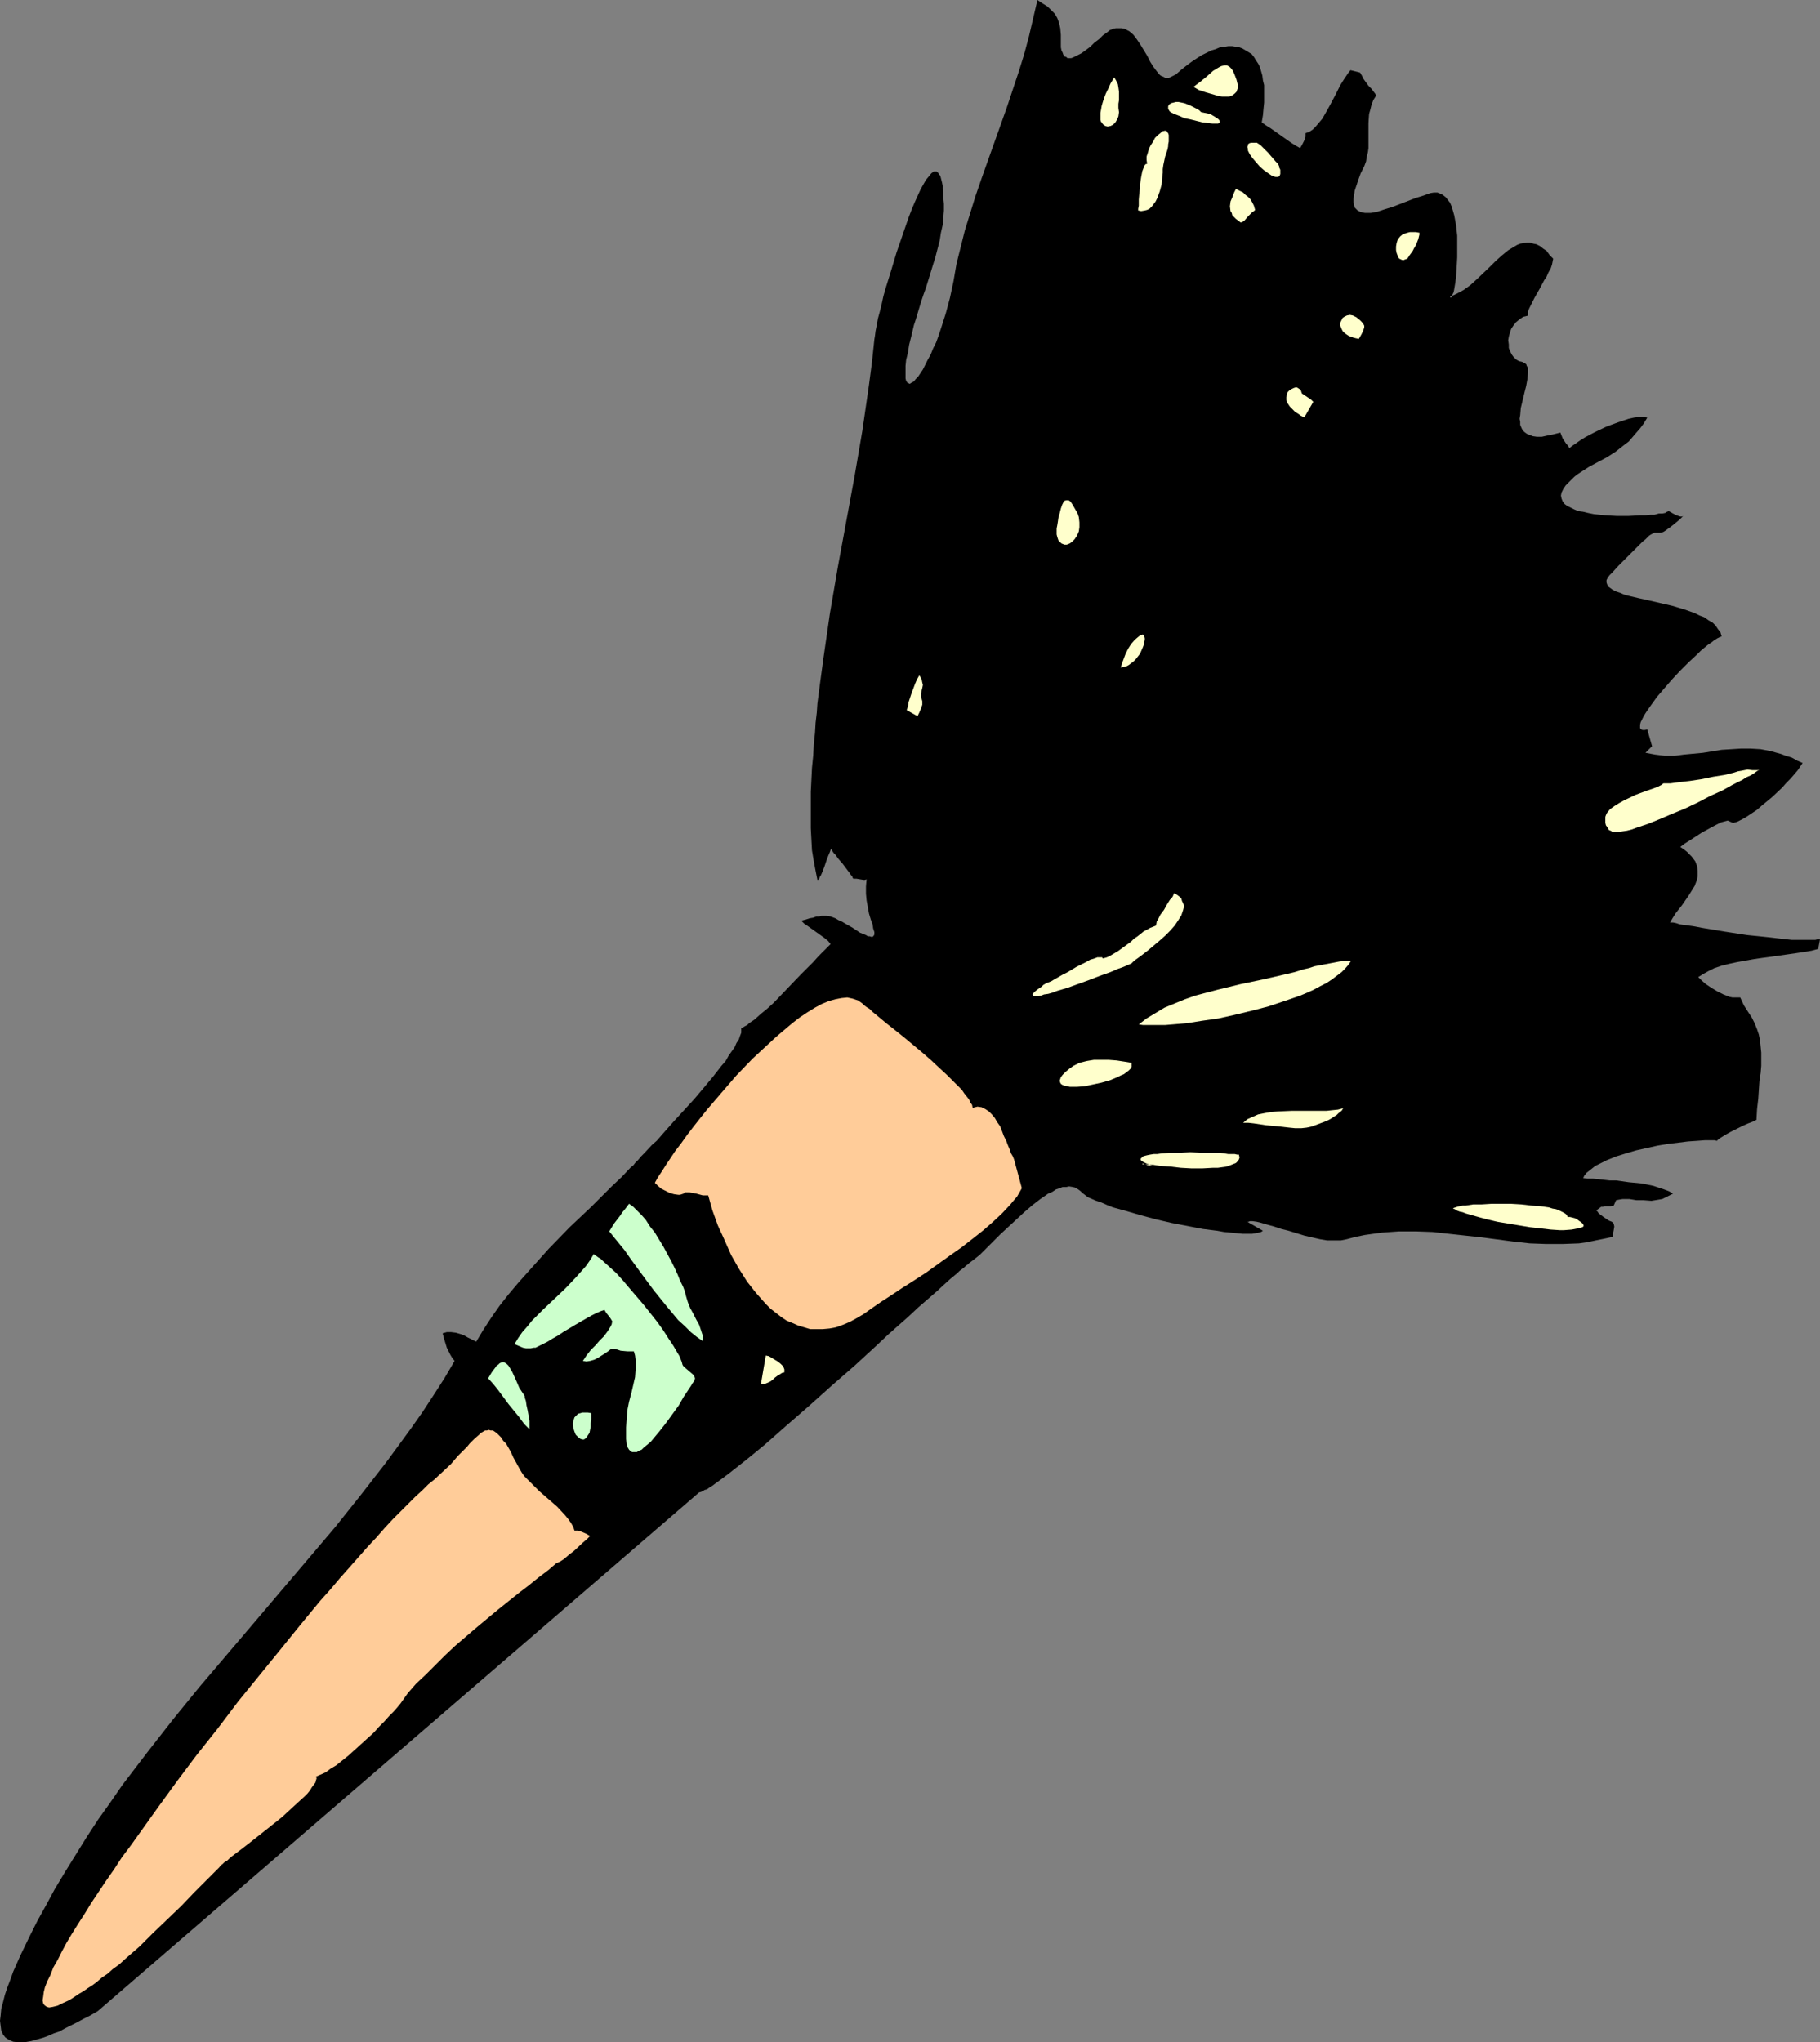 <?xml version="1.0" encoding="UTF-8" standalone="no"?>
<svg
   version="1.0"
   width="129.766mm"
   height="145.567mm"
   id="svg27"
   sodipodi:docname="Powder Brush 2.wmf"
   xmlns:inkscape="http://www.inkscape.org/namespaces/inkscape"
   xmlns:sodipodi="http://sodipodi.sourceforge.net/DTD/sodipodi-0.dtd"
   xmlns="http://www.w3.org/2000/svg"
   xmlns:svg="http://www.w3.org/2000/svg">
  <rect width="100%" height="100%" fill="#808080" stroke="none"/>
  <sodipodi:namedview
     id="namedview27"
     pagecolor="#ffffff"
     bordercolor="#000000"
     borderopacity="0.25"
     inkscape:showpageshadow="2"
     inkscape:pageopacity="0.0"
     inkscape:pagecheckerboard="0"
     inkscape:deskcolor="#d1d1d1"
     inkscape:document-units="mm" />
  <defs
     id="defs1">
    <pattern
       id="WMFhbasepattern"
       patternUnits="userSpaceOnUse"
       width="6"
       height="6"
       x="0"
       y="0" />
  </defs>
  <path
     style="fill:#000000;fill-opacity:1;fill-rule:evenodd;stroke:none"
     d="m 469.932,270.806 -0.97,-2.101 h -0.646 -0.646 -0.808 l -0.808,-0.162 -1.616,-0.646 -1.616,-0.808 -1.616,-0.969 -1.454,-0.969 -1.131,-0.969 -0.485,-0.485 -0.485,-0.485 1.293,-0.808 1.454,-0.808 1.616,-0.808 1.939,-0.646 1.939,-0.485 2.262,-0.485 4.525,-0.808 2.262,-0.323 2.424,-0.323 4.525,-0.646 2.262,-0.323 2.101,-0.323 1.939,-0.323 1.778,-0.485 0.485,-2.585 h -0.646 l -0.646,0.162 h -0.97 -3.07 -2.262 l -2.909,-0.323 -2.747,-0.323 -3.07,-0.323 -3.232,-0.323 -6.302,-0.969 -2.909,-0.485 -2.909,-0.485 -2.586,-0.485 -2.424,-0.323 -1.131,-0.162 -0.97,-0.323 -0.808,-0.162 h -0.808 l 0.646,-1.131 0.808,-1.293 1.778,-2.262 1.778,-2.585 0.808,-1.293 0.808,-1.293 0.485,-1.293 0.323,-1.293 v -1.454 l -0.162,-1.293 -0.485,-1.293 -0.485,-0.646 -0.485,-0.646 -0.646,-0.646 -0.646,-0.646 -0.808,-0.646 -0.97,-0.646 1.293,-0.969 1.293,-0.808 3.232,-2.101 1.778,-0.969 1.778,-0.969 1.616,-0.808 1.778,-0.485 1.454,0.646 1.131,-0.323 1.293,-0.646 1.131,-0.646 1.454,-0.969 1.454,-0.969 1.293,-1.131 2.747,-2.262 2.747,-2.585 1.131,-1.293 1.131,-1.131 0.97,-1.131 0.97,-1.131 0.646,-0.969 0.646,-0.969 -1.454,-0.646 -1.454,-0.808 -1.616,-0.485 -1.293,-0.485 -2.909,-0.808 -2.586,-0.485 -2.747,-0.162 h -2.586 l -2.586,0.162 -2.586,0.162 -5.01,0.808 -5.171,0.485 -2.424,0.323 h -2.747 l -2.586,-0.323 -2.586,-0.485 1.778,-1.777 -1.293,-4.524 -0.646,0.162 h -0.646 l -0.323,-0.162 -0.323,-0.323 v -0.485 -0.485 l 0.162,-0.646 0.323,-0.646 0.485,-0.969 0.485,-0.808 0.646,-0.969 0.808,-1.131 1.616,-2.262 1.939,-2.262 2.101,-2.424 2.262,-2.424 2.262,-2.262 2.101,-1.939 1.131,-1.131 0.97,-0.808 0.97,-0.808 0.97,-0.646 0.808,-0.646 0.808,-0.485 0.646,-0.323 0.485,-0.162 -0.323,-1.131 -0.646,-0.808 -0.646,-0.969 -0.808,-0.808 -1.131,-0.646 -1.131,-0.808 -1.293,-0.485 -1.293,-0.646 -2.747,-0.969 -3.232,-0.969 -6.302,-1.454 -2.909,-0.646 -2.747,-0.646 -1.131,-0.323 -1.131,-0.485 -0.97,-0.323 -0.97,-0.485 -0.646,-0.485 -0.485,-0.323 -0.323,-0.646 -0.162,-0.485 v -0.646 l 0.323,-0.646 0.485,-0.646 0.808,-0.808 1.616,-1.777 1.454,-1.454 1.293,-1.293 1.131,-1.131 0.97,-0.969 0.97,-0.969 0.646,-0.646 0.808,-0.646 0.485,-0.485 0.485,-0.485 0.485,-0.323 0.323,-0.162 0.646,-0.323 h 0.485 0.323 0.323 0.485 l 0.646,-0.162 0.323,-0.162 0.485,-0.323 0.646,-0.485 0.485,-0.323 0.808,-0.646 0.808,-0.646 0.97,-0.808 0.97,-0.969 -0.323,0.162 h -0.485 l -0.97,-0.323 -0.97,-0.485 -1.131,-0.646 -0.485,0.162 -0.485,0.323 -0.808,0.162 h -0.97 l -1.131,0.323 h -1.131 l -1.293,0.162 h -1.454 l -3.07,0.162 h -3.232 l -3.07,-0.162 -3.07,-0.323 -1.616,-0.323 -1.293,-0.323 -1.293,-0.162 -1.131,-0.485 -0.97,-0.485 -0.97,-0.485 -0.646,-0.485 -0.485,-0.646 -0.323,-0.808 -0.162,-0.808 0.162,-0.808 0.485,-0.969 0.646,-0.969 0.97,-0.969 1.293,-1.293 0.808,-0.646 0.97,-0.646 2.262,-1.454 4.848,-2.585 2.262,-1.454 2.262,-1.777 1.293,-0.969 0.97,-1.131 0.97,-1.131 1.131,-1.293 0.97,-1.293 0.97,-1.616 -1.131,-0.162 h -1.131 l -1.293,0.162 -1.454,0.323 -1.454,0.485 -1.454,0.485 -3.07,1.131 -3.07,1.454 -2.747,1.454 -1.293,0.808 -1.131,0.808 -0.97,0.646 -0.808,0.646 -0.162,-0.323 -0.323,-0.485 -0.323,-0.323 -0.323,-0.485 -0.646,-0.969 -0.323,-0.808 -0.323,-0.808 -1.939,0.485 -1.616,0.323 -1.454,0.323 h -1.293 l -1.131,-0.162 -0.808,-0.323 -0.808,-0.323 -0.646,-0.485 -0.485,-0.485 -0.323,-0.646 -0.323,-0.808 v -0.808 l -0.162,-0.808 0.162,-0.969 0.162,-1.939 0.97,-4.039 0.485,-1.939 0.323,-1.777 0.162,-1.777 v -0.646 -0.646 l -0.323,-0.485 -0.162,-0.485 -0.485,-0.323 -0.646,-0.323 -0.808,-0.162 -0.808,-0.485 -0.646,-0.646 -0.485,-0.646 -0.485,-0.969 -0.323,-0.808 v -0.969 l -0.162,-1.131 0.162,-0.969 0.323,-1.131 0.323,-0.969 0.646,-0.969 0.646,-0.808 0.97,-0.808 0.97,-0.646 1.293,-0.323 v -0.485 -0.646 l 0.323,-0.808 0.485,-0.969 0.485,-0.969 0.485,-0.969 1.293,-2.262 1.293,-2.424 0.646,-0.969 0.485,-1.131 0.646,-1.131 0.323,-0.969 0.162,-0.808 0.162,-0.808 -0.97,-0.969 -0.808,-1.131 -0.97,-0.646 -0.808,-0.646 -0.97,-0.485 -0.808,-0.162 -0.97,-0.323 h -0.808 l -0.808,0.162 -0.97,0.162 -0.808,0.323 -0.808,0.485 -1.616,0.969 -1.778,1.454 -1.616,1.454 -1.616,1.616 -3.394,3.232 -1.778,1.616 -1.778,1.293 -1.778,0.969 -0.97,0.485 -0.97,0.323 0.162,0.323 v 0 l 0.323,-0.162 0.162,-0.162 v -0.485 l 0.323,-0.646 0.162,-0.808 0.162,-0.969 0.162,-0.969 0.162,-1.293 0.162,-2.424 0.162,-2.908 V 66.409 63.5 l -0.323,-2.908 -0.485,-2.585 -0.323,-1.131 -0.323,-1.131 -0.485,-1.131 -0.646,-0.808 -0.485,-0.646 -0.808,-0.646 -0.646,-0.323 -0.808,-0.323 h -0.97 l -0.97,0.162 -1.778,0.646 -2.101,0.646 -4.202,1.616 -2.101,0.808 -2.101,0.646 -1.939,0.646 -1.778,0.323 h -0.808 -0.808 l -0.808,-0.162 -0.485,-0.162 -0.646,-0.323 -0.323,-0.323 -0.485,-0.485 -0.162,-0.646 -0.162,-0.808 v -0.808 l 0.162,-1.131 0.162,-1.131 0.485,-1.454 0.485,-1.454 0.646,-1.777 0.97,-1.939 0.485,-1.293 0.162,-1.131 0.323,-1.293 0.162,-1.131 v -2.262 -2.262 -2.262 l 0.162,-2.424 0.323,-1.131 0.323,-1.293 0.485,-1.293 0.808,-1.293 -0.323,-0.485 -0.485,-0.646 -0.485,-0.646 -0.808,-0.808 -1.293,-1.777 -0.485,-0.969 -0.485,-0.808 -2.586,-0.646 -0.646,0.808 -0.646,0.969 -0.646,0.969 -0.808,1.293 -1.293,2.585 -1.454,2.747 -1.454,2.585 -0.646,1.131 -0.97,1.131 -0.808,0.969 -0.808,0.808 -0.97,0.646 -0.97,0.323 v 0.485 0.485 l -0.323,0.969 -0.485,0.969 -0.646,1.131 -1.131,-0.646 -1.293,-0.808 -2.747,-1.939 -2.747,-1.939 -1.293,-0.808 -1.131,-0.808 0.323,-1.939 0.162,-1.777 0.162,-1.616 V 26.014 24.398 22.944 l -0.323,-1.293 -0.162,-1.293 -0.323,-1.131 -0.323,-1.131 -0.485,-0.969 -0.646,-0.969 -0.485,-0.808 -0.646,-0.808 -0.808,-0.485 -0.808,-0.485 -0.808,-0.485 -0.808,-0.323 -0.97,-0.162 -0.97,-0.162 h -1.131 l -0.97,0.162 -1.293,0.162 -1.131,0.485 -1.131,0.323 -1.293,0.646 -1.293,0.646 -1.293,0.808 -1.454,0.969 -1.293,0.969 -1.454,1.131 -1.454,1.293 -0.646,0.323 -0.646,0.323 -0.646,0.323 h -0.485 -0.485 l -0.485,-0.323 -0.485,-0.162 -0.485,-0.323 -0.808,-0.969 -0.97,-1.293 -0.808,-1.293 -0.808,-1.616 -1.778,-2.908 -0.97,-1.454 -0.97,-1.293 -1.131,-0.969 -0.646,-0.323 -0.646,-0.323 -0.808,-0.162 h -0.646 -0.808 l -0.808,0.162 -0.323,0.162 -0.485,0.162 -0.808,0.646 -1.131,0.808 -0.97,0.969 -0.646,0.485 -0.646,0.485 -1.131,1.131 -1.293,0.969 -1.131,0.808 -1.293,0.646 -0.97,0.485 -0.485,0.162 h -0.485 -0.485 l -0.323,-0.323 -0.485,-0.162 -0.323,-0.485 -0.162,-0.485 -0.323,-0.646 -0.162,-0.808 V 11.795 9.372 l -0.162,-1.777 -0.323,-1.454 -0.485,-1.293 -0.646,-1.131 -0.97,-0.969 -0.97,-0.969 -1.293,-0.808 L 279.568,0 l -1.131,4.847 -1.131,4.847 -1.293,4.847 -1.454,4.686 -3.232,9.695 -3.394,9.533 -3.394,9.533 -1.616,4.686 -1.454,4.686 -1.454,4.686 -1.131,4.524 -1.131,4.524 -0.808,4.686 -0.97,4.524 -1.131,4.201 -1.293,4.039 -0.646,1.939 -0.646,1.777 -0.808,1.616 -0.646,1.616 -0.808,1.454 -0.646,1.293 -0.646,1.293 -0.646,0.969 -0.646,0.969 -0.646,0.646 -0.485,0.646 -0.646,0.323 -0.485,0.323 -0.323,-0.162 -0.323,-0.162 -0.323,-0.485 -0.162,-0.646 v -0.808 -1.131 -1.454 l 0.162,-1.616 0.485,-1.939 0.323,-2.101 0.646,-2.585 0.646,-2.747 0.485,-1.454 0.485,-1.616 0.485,-1.616 0.485,-1.616 0.646,-1.939 0.646,-1.777 1.293,-4.201 1.293,-4.201 1.131,-4.363 0.323,-2.101 0.485,-2.101 0.162,-1.939 0.162,-1.939 v -1.777 l -0.162,-1.616 v -1.131 l -0.162,-1.131 v -0.969 l -0.162,-0.808 -0.162,-0.646 -0.162,-0.646 -0.162,-0.646 -0.323,-0.323 -0.162,-0.323 -0.323,-0.323 -0.162,-0.162 h -0.323 -0.485 l -0.646,0.485 -0.646,0.808 -0.808,0.969 -0.646,1.131 -0.808,1.454 -0.808,1.777 -0.808,1.777 -0.808,1.939 -0.808,2.101 -1.616,4.686 -1.616,4.686 -1.454,4.847 -1.454,4.686 -0.646,2.262 -0.485,2.262 -0.485,1.939 -0.485,1.777 -0.323,1.777 -0.323,1.616 -0.162,1.293 -0.162,0.969 -0.646,6.14 -0.808,6.14 -1.778,12.28 -2.101,12.28 -4.525,24.56 -2.101,12.28 -1.778,12.28 -0.808,5.978 -0.808,6.14 -0.162,2.424 -0.323,2.747 -0.162,2.747 -0.323,3.07 -0.162,3.07 -0.323,3.232 -0.323,6.463 v 6.625 3.232 l 0.162,3.07 0.162,2.908 0.485,2.908 0.485,2.585 0.485,2.424 h 0.162 l 0.323,-0.323 0.162,-0.485 0.323,-0.485 0.485,-1.131 0.485,-1.293 0.485,-1.454 0.485,-1.293 0.485,-1.131 0.162,-0.485 0.162,-0.323 0.162,0.323 0.162,0.323 0.323,0.485 0.485,0.485 0.808,1.131 1.131,1.293 0.97,1.293 0.97,1.293 0.323,0.485 0.323,0.323 0.162,0.485 0.162,0.162 h 0.485 0.323 l 0.97,0.162 0.97,0.162 h 0.323 l 0.485,-0.162 -0.162,1.939 v 1.939 l 0.162,1.777 0.323,1.777 0.323,1.777 0.485,1.616 0.485,1.293 0.162,1.131 0.323,0.969 v 0.646 l -0.162,0.323 -0.162,0.162 -0.162,0.162 h -0.323 l -0.485,-0.162 h -0.485 l -0.485,-0.323 -0.808,-0.323 -0.808,-0.323 -0.97,-0.646 -0.97,-0.646 -1.131,-0.646 -1.131,-0.646 -0.808,-0.485 -0.808,-0.323 -0.808,-0.485 -1.293,-0.485 -1.131,-0.162 h -1.293 l -0.646,0.162 h -0.808 l -0.808,0.323 -0.97,0.162 -0.97,0.323 -1.293,0.323 0.808,0.808 0.97,0.646 2.262,1.616 2.262,1.616 0.97,0.808 0.646,0.808 -0.323,0.323 -0.485,0.485 -1.131,1.131 -1.293,1.293 -1.454,1.616 -1.616,1.616 -1.778,1.777 -3.717,3.878 -3.555,3.716 -1.778,1.616 -1.778,1.454 -1.616,1.454 -1.454,0.969 -0.485,0.485 -0.646,0.323 -0.485,0.323 -0.485,0.162 v 0.646 0.646 l -0.323,0.808 -0.323,0.969 -0.646,0.969 -0.485,1.131 -0.808,1.131 -0.808,1.131 -0.808,1.454 -1.131,1.293 -2.262,2.908 -2.424,2.908 -2.586,3.07 -5.333,5.817 -2.586,2.908 -2.262,2.585 -1.293,1.131 -2.101,2.262 -0.808,0.808 -0.808,0.969 -0.808,0.808 -0.485,0.646 -0.646,0.485 -2.424,2.585 -2.747,2.585 -5.494,5.494 -5.818,5.494 -5.656,5.817 -5.494,6.14 -2.747,3.07 -2.586,3.07 -2.424,3.07 -2.262,3.232 -2.101,3.232 -1.939,3.232 -2.262,-1.131 -1.131,-0.646 -0.97,-0.323 -1.131,-0.323 -1.293,-0.162 h -1.131 l -1.131,0.323 0.485,1.777 0.646,2.101 0.97,1.939 0.485,0.808 0.646,0.808 -2.747,4.686 -2.909,4.524 -3.07,4.686 -3.07,4.363 -6.626,9.048 -6.787,8.725 -6.949,8.725 -7.272,8.564 -14.544,17.127 -14.706,17.289 -7.11,8.725 -6.949,8.887 -6.787,8.887 -3.232,4.686 -3.232,4.524 -3.07,4.686 -2.909,4.686 -2.909,4.686 -2.909,4.847 -2.262,4.201 -2.424,4.363 -2.262,4.524 -2.262,4.686 -1.939,4.363 -0.808,2.262 -0.808,2.101 -0.646,1.939 -0.485,1.939 -0.485,1.777 -0.162,1.777 L 0,544.358 l 0.162,1.293 0.162,1.293 0.485,1.131 0.646,0.808 0.97,0.646 1.131,0.485 1.293,0.162 h 0.808 0.97 l 0.808,-0.162 0.97,-0.162 1.131,-0.323 1.131,-0.323 1.131,-0.323 1.293,-0.485 1.454,-0.646 1.454,-0.485 1.454,-0.808 1.616,-0.808 1.616,-0.808 1.778,-0.969 1.939,-0.969 1.939,-1.131 162.085,-139.765 h 0.162 l 0.485,-0.162 0.323,-0.162 0.485,-0.323 0.646,-0.162 0.646,-0.485 0.808,-0.485 0.646,-0.485 1.778,-1.293 1.939,-1.454 2.262,-1.777 2.262,-1.777 2.586,-2.101 2.747,-2.262 2.747,-2.424 2.747,-2.424 6.141,-5.332 6.141,-5.494 6.302,-5.494 5.979,-5.494 2.909,-2.747 2.909,-2.585 2.747,-2.424 2.586,-2.424 2.424,-2.101 2.424,-2.101 2.101,-1.939 1.778,-1.616 1.778,-1.454 0.646,-0.646 0.646,-0.485 0.646,-0.485 0.485,-0.485 0.485,-0.323 0.323,-0.323 0.646,-0.485 0.646,-0.485 0.808,-0.646 0.808,-0.646 1.616,-1.616 1.939,-1.939 1.939,-1.939 2.101,-1.939 4.363,-4.039 2.262,-1.939 2.101,-1.616 2.101,-1.454 1.131,-0.485 0.97,-0.646 0.97,-0.323 0.808,-0.323 h 0.97 l 0.808,-0.162 0.97,0.162 0.646,0.162 0.808,0.485 0.646,0.485 0.485,0.485 0.646,0.485 0.808,0.646 1.131,0.485 1.131,0.485 1.454,0.485 1.454,0.646 1.616,0.646 1.778,0.485 1.778,0.485 3.878,1.131 4.202,1.131 4.202,0.969 4.202,0.808 4.202,0.808 3.878,0.485 1.778,0.323 1.778,0.162 1.616,0.162 1.616,0.162 h 2.586 l 0.97,-0.162 0.808,-0.162 0.646,-0.162 0.485,-0.323 -4.202,-2.424 h 0.323 l 0.323,-0.162 h 0.808 l 1.131,0.162 1.293,0.323 1.616,0.485 1.778,0.485 1.939,0.646 1.939,0.485 4.202,1.293 2.101,0.485 2.101,0.485 1.939,0.323 h 1.939 1.778 l 1.616,-0.323 2.424,-0.646 2.424,-0.485 2.262,-0.323 2.424,-0.323 2.262,-0.162 2.262,-0.162 h 4.525 l 4.525,0.162 4.363,0.485 8.888,0.969 8.565,1.131 4.363,0.485 4.363,0.162 h 4.525 l 4.363,-0.162 2.262,-0.323 2.262,-0.485 2.424,-0.485 2.262,-0.485 v -0.969 l 0.162,-0.808 0.162,-0.969 -0.162,-0.808 -0.485,-0.485 -0.808,-0.323 -1.454,-0.969 -0.646,-0.485 -0.646,-0.485 -0.323,-0.485 -0.323,-0.323 0.646,-0.485 0.646,-0.485 h 0.485 l 0.485,-0.162 h 0.97 0.646 l 0.808,-0.162 0.646,-1.454 0.808,-0.162 0.97,-0.162 h 1.778 l 1.939,0.323 h 1.939 l 2.101,0.162 1.939,-0.323 0.97,-0.162 0.97,-0.485 0.97,-0.485 0.97,-0.485 -1.131,-0.646 -1.293,-0.485 -1.454,-0.485 -1.454,-0.485 -3.232,-0.646 -3.394,-0.323 -3.394,-0.485 h -1.778 l -1.454,-0.162 -3.07,-0.323 h -1.454 l -1.131,-0.162 0.323,-0.646 0.646,-0.808 0.646,-0.485 0.808,-0.646 0.808,-0.646 0.97,-0.485 2.262,-1.131 2.424,-0.969 2.586,-0.808 2.747,-0.808 2.909,-0.646 2.909,-0.646 2.909,-0.485 2.747,-0.323 2.586,-0.323 2.424,-0.162 2.101,-0.162 h 0.97 0.808 0.808 l 0.646,0.162 0.485,-0.485 0.485,-0.323 1.293,-0.808 1.454,-0.808 3.232,-1.616 1.454,-0.646 1.293,-0.485 0.97,-0.485 0.162,-2.908 0.323,-2.747 0.162,-2.424 0.162,-2.424 0.323,-2.101 0.162,-1.939 v -1.939 -1.616 l -0.162,-1.616 -0.162,-1.616 -0.323,-1.616 -0.485,-1.454 -0.646,-1.616 -0.808,-1.616 -0.97,-1.454 z"
     id="path1" />
  <path
     style="fill:#ffffcc;fill-opacity:1;fill-rule:evenodd;stroke:none"
     d="m 313.342,46.535 -0.162,1.454 -0.162,1.777 -0.485,1.777 -0.646,1.777 -0.485,0.969 -0.485,0.646 -0.485,0.646 -0.646,0.646 -0.646,0.323 -0.646,0.162 -0.97,0.162 -0.808,-0.162 v -0.485 l 0.162,-0.808 v -0.808 -0.808 l 0.162,-1.939 0.162,-1.131 v -0.969 l 0.323,-2.101 0.162,-0.808 0.162,-0.808 0.323,-0.808 0.162,-0.485 0.323,-0.485 0.485,-0.162 -0.162,-0.969 v -0.969 l 0.323,-0.969 0.323,-1.131 0.485,-0.969 0.646,-0.969 0.485,-0.969 0.808,-0.808 0.646,-0.485 0.485,-0.485 0.646,-0.162 h 0.485 l 0.323,0.485 0.162,0.162 0.162,0.485 v 0.485 0.646 0.646 l -0.162,0.808 v 0.485 l -0.162,0.808 -0.323,0.969 -0.323,0.969 -0.485,2.262 -0.162,1.131 z"
     id="path2" />
  <path
     style="fill:#ffffcc;fill-opacity:1;fill-rule:evenodd;stroke:none"
     d="m 301.384,29.084 0.162,1.131 -0.162,1.131 -0.323,0.808 -0.485,0.808 -0.646,0.646 -0.646,0.323 -0.808,0.162 -0.646,-0.162 -0.646,-0.485 -0.162,-0.323 -0.323,-0.323 -0.162,-0.485 v -0.646 -0.646 -0.646 l 0.162,-0.808 0.162,-0.969 0.323,-1.131 0.323,-0.969 0.485,-1.293 0.646,-1.293 0.646,-1.454 0.97,-1.616 0.485,0.808 0.485,0.969 0.162,0.969 0.162,1.131 v 2.262 l -0.162,0.969 z"
     id="path3" />
  <path
     style="fill:#ffffcc;fill-opacity:1;fill-rule:evenodd;stroke:none"
     d="m 326.108,30.7 0.808,0.485 0.808,0.485 0.485,0.323 0.323,0.323 0.162,0.323 v 0.162 0.323 h -0.162 l -0.323,0.162 h -0.485 -0.97 l -1.293,-0.162 -1.454,-0.162 -3.232,-0.808 -1.616,-0.323 -1.454,-0.646 -1.293,-0.485 -0.97,-0.485 -0.323,-0.323 -0.162,-0.323 -0.162,-0.162 v -0.323 -0.485 l 0.323,-0.485 0.485,-0.323 0.646,-0.162 0.646,-0.162 h 0.646 l 1.616,0.323 1.616,0.646 1.293,0.646 0.646,0.323 0.485,0.323 0.323,0.323 0.162,0.162 z"
     id="path4" />
  <path
     style="fill:#ffffcc;fill-opacity:1;fill-rule:evenodd;stroke:none"
     d="m 333.219,21.49 0.162,0.646 0.162,0.646 v 0.969 l -0.323,0.969 -0.485,0.485 -0.646,0.485 -0.808,0.323 h -0.97 -0.97 l -1.131,-0.162 -0.97,-0.323 -2.262,-0.646 -0.97,-0.323 -0.97,-0.323 -0.808,-0.485 -0.646,-0.323 1.939,-1.454 1.778,-1.454 1.616,-1.454 0.808,-0.485 0.808,-0.485 0.646,-0.323 0.808,-0.162 h 0.646 l 0.646,0.323 0.485,0.485 0.485,0.646 0.485,1.131 z"
     id="path5" />
  <path
     style="fill:#ffffcc;fill-opacity:1;fill-rule:evenodd;stroke:none"
     d="m 344.692,45.08 0.323,0.646 v 0.646 0.485 l -0.162,0.485 -0.162,0.162 -0.323,0.162 h -0.323 -0.323 l -0.485,-0.162 -0.485,-0.162 -0.97,-0.646 -1.131,-0.808 -1.131,-0.969 -0.97,-1.131 -0.97,-1.131 -0.808,-1.131 -0.485,-0.969 v -0.485 l -0.162,-0.485 0.162,-0.323 v -0.323 l 0.323,-0.323 0.485,-0.162 h 0.485 0.485 0.323 0.323 l 0.485,0.323 0.485,0.323 0.97,0.969 1.131,1.131 0.97,1.131 0.97,1.131 0.485,0.485 0.323,0.485 0.162,0.323 z"
     id="path6" />
  <path
     style="fill:#ffffcc;fill-opacity:1;fill-rule:evenodd;stroke:none"
     d="m 338.228,56.553 -0.323,0.323 -0.485,0.323 -1.131,1.131 -0.97,1.131 -0.485,0.323 -0.485,0.162 -0.646,-0.485 -0.646,-0.485 -0.485,-0.485 -0.485,-0.485 -0.162,-0.646 -0.323,-0.485 -0.162,-1.293 0.162,-1.293 0.485,-1.131 0.485,-1.293 0.485,-0.969 0.97,0.485 0.97,0.485 0.646,0.646 0.646,0.485 0.646,0.646 0.485,0.808 0.485,0.969 z"
     id="path7" />
  <path
     style="fill:#ffffcc;fill-opacity:1;fill-rule:evenodd;stroke:none"
     d="m 367.478,87.414 0.162,0.323 v 0.485 l -0.323,0.969 -0.485,0.969 -0.646,1.131 -0.808,-0.162 -0.646,-0.162 -1.293,-0.485 -0.97,-0.646 -0.646,-0.646 -0.323,-0.646 -0.323,-0.808 v -0.808 l 0.323,-0.646 0.323,-0.646 0.485,-0.323 0.646,-0.323 0.808,-0.162 0.808,0.162 0.97,0.485 0.97,0.808 0.485,0.485 z"
     id="path8" />
  <path
     style="fill:#ffffcc;fill-opacity:1;fill-rule:evenodd;stroke:none"
     d="m 350.672,105.511 0.162,0.485 0.485,0.323 0.97,0.646 0.97,0.646 0.323,0.323 0.323,0.323 -2.424,4.201 -0.97,-0.485 -0.646,-0.485 -0.808,-0.485 -0.485,-0.485 -0.97,-0.969 -0.646,-0.969 -0.323,-0.808 v -0.808 l 0.162,-0.646 0.162,-0.646 0.485,-0.485 0.485,-0.323 0.646,-0.323 0.485,-0.162 h 0.485 l 0.485,0.323 0.485,0.323 z"
     id="path9" />
  <path
     style="fill:#ffffcc;fill-opacity:1;fill-rule:evenodd;stroke:none"
     d="m 380.406,68.025 -0.485,0.646 -0.323,0.485 -0.323,0.485 -0.323,0.162 -0.485,0.162 -0.323,0.162 -0.485,-0.162 -0.646,-0.323 -0.323,-0.646 -0.323,-0.808 -0.162,-0.808 v -0.969 l 0.162,-0.969 0.323,-0.969 0.646,-0.808 0.808,-0.646 0.646,-0.162 0.485,-0.162 0.646,-0.162 h 0.808 0.808 l 0.97,0.162 v 0.485 l -0.162,0.646 -0.162,0.646 -0.323,0.808 -0.323,0.808 -0.485,0.808 -0.323,0.646 z"
     id="path10" />
  <path
     style="fill:#ffffcc;fill-opacity:1;fill-rule:evenodd;stroke:none"
     d="m 290.718,139.281 0.162,1.454 v 1.293 l -0.162,1.131 -0.485,1.131 -0.646,0.969 -0.646,0.646 -0.646,0.485 -0.808,0.323 h -0.646 l -0.808,-0.323 -0.485,-0.485 -0.323,-0.323 -0.162,-0.485 -0.162,-0.485 -0.162,-0.646 v -0.808 -0.808 l 0.162,-0.808 0.162,-0.969 0.162,-1.131 0.323,-1.131 0.323,-1.293 0.323,-0.969 0.323,-0.646 0.323,-0.485 0.485,-0.162 h 0.323 0.323 l 0.485,0.323 0.323,0.485 0.323,0.485 0.646,1.131 0.646,1.131 0.162,0.485 z"
     id="path11" />
  <path
     style="fill:#ffffcc;fill-opacity:1;fill-rule:evenodd;stroke:none"
     d="m 308.009,170.95 0.323,0.323 0.162,0.646 v 0.485 l -0.162,0.646 -0.162,0.808 -0.323,0.808 -0.646,1.454 -1.131,1.454 -0.646,0.646 -0.646,0.485 -0.646,0.485 -0.646,0.323 -0.646,0.162 -0.808,0.162 0.323,-1.131 0.485,-1.293 0.485,-1.293 0.646,-1.293 0.808,-1.293 0.97,-1.131 1.131,-0.969 0.485,-0.323 z"
     id="path12" />
  <path
     style="fill:#ffffcc;fill-opacity:1;fill-rule:evenodd;stroke:none"
     d="m 248.541,188.885 v 0.485 0.485 l -0.323,0.969 -0.485,1.131 -0.485,0.969 -2.909,-1.616 0.323,-0.969 0.162,-1.131 0.808,-2.424 0.97,-2.585 0.485,-1.131 0.646,-1.131 0.323,0.485 0.323,0.646 0.162,0.808 0.162,0.646 -0.162,0.808 -0.162,0.646 -0.162,0.808 v 0.969 z"
     id="path13" />
  <path
     style="fill:#ffffcc;fill-opacity:1;fill-rule:evenodd;stroke:none"
     d="m 469.286,207.628 0.808,-0.162 0.808,-0.162 1.293,0.162 h 0.97 0.97 l -0.485,0.162 -0.485,0.323 -0.646,0.485 -0.808,0.485 -1.131,0.485 -0.97,0.646 -1.293,0.646 -1.293,0.646 -1.454,0.808 -1.454,0.808 -3.232,1.454 -3.394,1.777 -3.394,1.616 -3.555,1.454 -3.394,1.454 -3.232,1.293 -1.454,0.485 -1.454,0.485 -1.293,0.485 -1.293,0.323 -1.131,0.162 -0.97,0.162 h -0.97 -0.808 l -0.485,-0.323 -0.485,-0.162 -0.323,-0.646 -0.485,-0.646 -0.162,-0.646 v -0.485 -0.646 -0.485 l 0.162,-0.485 0.323,-0.646 0.808,-0.969 1.131,-0.808 1.293,-0.808 1.454,-0.808 3.07,-1.454 3.07,-1.131 1.454,-0.485 1.293,-0.485 0.97,-0.485 0.646,-0.485 h 0.808 1.131 l 1.131,-0.162 1.293,-0.162 1.293,-0.162 1.454,-0.162 3.232,-0.485 3.07,-0.646 3.07,-0.485 1.293,-0.323 1.293,-0.323 0.97,-0.323 z"
     id="path14" />
  <path
     style="fill:#ffffcc;fill-opacity:1;fill-rule:evenodd;stroke:none"
     d="m 351.318,261.111 1.454,-0.323 1.454,-0.485 3.394,-0.646 3.394,-0.646 1.616,-0.162 h 1.454 l -0.646,0.969 -0.97,1.131 -0.97,0.969 -1.293,0.969 -1.293,0.969 -1.454,0.969 -1.616,0.808 -1.778,0.969 -1.778,0.808 -1.939,0.808 -4.202,1.454 -4.363,1.454 -4.363,1.131 -4.686,1.131 -4.363,0.969 -4.525,0.646 -4.04,0.646 -1.939,0.162 -1.939,0.162 -1.939,0.162 h -1.616 -3.07 -1.293 l -1.131,-0.162 2.101,-1.616 2.424,-1.454 2.424,-1.454 2.747,-1.131 2.747,-1.131 2.747,-0.969 6.141,-1.616 5.979,-1.454 6.141,-1.293 5.656,-1.293 2.747,-0.646 z"
     id="path15" />
  <path
     style="fill:#ffffcc;fill-opacity:1;fill-rule:evenodd;stroke:none"
     d="m 304.777,259.657 h -0.162 l -0.323,0.162 -0.485,0.162 -0.646,0.323 -0.808,0.323 -0.97,0.323 -1.131,0.485 -1.131,0.485 -2.747,0.969 -2.909,1.131 -5.818,2.101 -2.747,0.808 -1.293,0.485 -1.131,0.323 -1.131,0.162 -0.808,0.323 -0.808,0.162 h -0.646 -0.485 l -0.162,-0.162 -0.162,-0.323 0.162,-0.323 0.485,-0.485 0.808,-0.646 0.97,-0.646 0.485,-0.485 0.808,-0.485 0.485,-0.162 0.808,-0.323 0.808,-0.485 1.131,-0.646 1.131,-0.646 1.293,-0.646 2.424,-1.454 2.586,-1.293 1.131,-0.646 1.131,-0.323 0.808,-0.323 h 0.808 0.485 l 0.162,0.323 1.131,-0.323 0.97,-0.485 1.939,-1.131 1.778,-1.293 1.778,-1.293 0.808,-0.808 0.97,-0.646 1.616,-1.293 1.778,-0.969 0.808,-0.323 0.808,-0.323 v -0.162 l 0.162,-0.969 0.323,-0.485 0.646,-1.293 0.97,-1.293 0.808,-1.454 0.808,-1.293 0.485,-0.485 0.323,-0.485 0.162,-0.485 0.162,-0.323 0.808,0.485 0.646,0.485 0.485,0.485 0.162,0.646 0.323,0.646 0.162,0.485 v 0.646 l -0.162,0.646 -0.485,1.454 -0.808,1.293 -0.97,1.454 -1.293,1.454 -1.293,1.293 -1.454,1.293 -3.07,2.585 -1.454,1.131 -1.293,0.969 -1.131,0.808 z"
     id="path16" />
  <path
     style="fill:#ffffcc;fill-opacity:1;fill-rule:evenodd;stroke:none"
     d="m 304.939,286.317 v 0.646 0.485 l -0.323,0.485 -0.485,0.485 -0.646,0.485 -0.646,0.485 -0.808,0.323 -0.97,0.485 -1.939,0.808 -2.262,0.646 -2.262,0.485 -2.262,0.485 -2.101,0.162 h -1.939 l -0.646,-0.162 -0.808,-0.162 -0.485,-0.162 -0.485,-0.323 -0.162,-0.323 -0.162,-0.485 0.162,-0.485 0.162,-0.485 0.485,-0.646 0.808,-0.808 0.97,-0.808 1.131,-0.808 1.616,-0.808 1.939,-0.485 1.939,-0.323 h 1.939 2.101 l 2.101,0.162 2.101,0.323 z"
     id="path17" />
  <path
     style="fill:#ffffcc;fill-opacity:1;fill-rule:evenodd;stroke:none"
     d="m 422.422,327.843 h 0.646 l 0.646,0.162 0.646,0.162 0.646,0.323 0.646,0.485 0.485,0.323 0.485,0.485 0.162,0.485 -0.323,0.323 -0.646,0.162 -0.646,0.162 -0.808,0.162 -0.808,0.162 -2.101,0.162 h -1.131 l -2.424,-0.162 -2.747,-0.323 -2.909,-0.323 -2.909,-0.485 -5.818,-0.969 -2.747,-0.646 -2.424,-0.646 -2.262,-0.646 -1.131,-0.323 -0.808,-0.323 -0.808,-0.162 -0.808,-0.323 -0.485,-0.323 -0.485,-0.162 0.162,-0.162 0.485,-0.162 0.485,-0.162 0.646,-0.162 0.808,-0.162 h 0.808 l 2.101,-0.323 h 2.262 l 2.586,-0.162 h 2.586 2.747 l 2.747,0.162 2.747,0.323 2.424,0.162 2.262,0.323 0.97,0.323 0.97,0.162 0.808,0.323 0.646,0.323 0.646,0.323 0.485,0.323 0.323,0.323 z"
     id="path18" />
  <path
     style="fill:#ffffcc;fill-opacity:1;fill-rule:evenodd;stroke:none"
     d="m 361.822,298.597 h 0.162 l -0.162,0.162 -0.162,0.323 -0.323,0.323 -0.646,0.485 -0.485,0.485 -0.808,0.485 -0.97,0.646 -0.97,0.485 -1.293,0.485 -1.293,0.485 -1.293,0.485 -1.454,0.323 -1.454,0.162 h -1.616 l -1.616,-0.162 -1.454,-0.162 -1.454,-0.162 -3.394,-0.323 -3.232,-0.485 -1.454,-0.162 h -1.454 l 1.131,-0.969 1.454,-0.646 1.454,-0.646 1.616,-0.323 1.778,-0.323 1.939,-0.162 3.717,-0.162 h 3.878 5.494 l 1.454,-0.162 1.616,-0.162 z"
     id="path19" />
  <path
     style="fill:#ffffcc;fill-opacity:1;fill-rule:evenodd;stroke:none"
     d="m 333.865,311.039 0.162,0.808 -0.162,0.485 -0.323,0.485 -0.485,0.485 -0.808,0.323 -0.808,0.323 -0.97,0.323 -1.131,0.162 -1.131,0.162 h -1.293 l -2.909,0.162 h -2.909 l -2.909,-0.162 -2.747,-0.323 -2.586,-0.162 -1.131,-0.162 -0.97,-0.162 h -0.97 l -0.808,-0.162 h -0.485 l -0.323,-0.162 h -0.323 v 0.162 h 0.323 0.485 l 0.808,0.323 0.97,0.162 -0.97,-0.485 -0.808,-0.323 -0.646,-0.323 -0.485,-0.323 -0.162,-0.323 v -0.162 l 0.323,-0.323 0.323,-0.323 0.485,-0.162 0.646,-0.162 0.808,-0.162 0.97,-0.162 h 0.97 l 1.131,-0.162 2.424,-0.162 h 2.586 l 2.747,-0.162 2.909,0.162 h 2.586 2.424 l 1.293,0.162 0.97,0.162 h 0.97 0.808 l 0.646,0.162 z"
     id="path20" />
  <path
     style="fill:#ffcc99;fill-opacity:1;fill-rule:evenodd;stroke:none"
     d="m 273.265,312.331 2.101,7.756 -0.646,1.131 -0.646,1.131 -0.97,1.131 -0.808,0.969 -2.262,2.424 -2.424,2.262 -2.586,2.262 -3.07,2.424 -2.909,2.262 -3.232,2.262 -6.302,4.524 -3.232,2.101 -3.07,1.939 -2.909,1.939 -2.747,1.777 -2.586,1.777 -1.131,0.808 -1.131,0.808 -1.939,1.131 -1.778,0.969 -1.939,0.808 -1.778,0.646 -1.778,0.323 -1.778,0.162 h -1.616 -1.778 l -1.616,-0.485 -1.616,-0.485 -1.454,-0.646 -1.616,-0.646 -1.454,-0.969 -1.454,-1.131 -1.454,-1.131 -1.293,-1.293 -1.293,-1.454 -1.293,-1.454 -2.424,-3.07 -2.262,-3.555 -2.101,-3.716 -1.778,-4.039 -1.778,-3.878 -1.454,-4.039 -1.131,-4.039 h -0.646 -0.808 l -1.778,-0.485 -1.778,-0.323 h -0.808 -0.485 l -0.323,0.323 -0.485,0.162 -0.485,0.162 h -0.485 l -1.131,-0.162 -1.131,-0.323 -1.293,-0.646 -0.97,-0.485 -0.97,-0.808 -0.808,-0.808 0.808,-1.454 0.97,-1.454 1.131,-1.777 1.293,-1.939 1.293,-1.939 1.616,-2.101 1.616,-2.262 1.616,-2.101 1.778,-2.262 1.939,-2.424 3.878,-4.524 4.04,-4.686 4.363,-4.524 4.363,-4.039 2.101,-1.939 2.101,-1.777 2.101,-1.777 2.101,-1.616 1.939,-1.293 2.101,-1.293 1.778,-0.969 1.939,-0.808 1.778,-0.485 1.616,-0.323 1.616,-0.162 1.454,0.323 1.454,0.485 1.131,0.808 0.485,0.485 0.646,0.485 0.808,0.485 0.808,0.808 0.808,0.646 0.97,0.808 1.939,1.616 2.262,1.777 2.424,1.939 4.848,4.039 2.424,2.101 2.424,2.262 2.101,1.939 2.101,2.101 1.778,1.777 0.646,0.969 0.646,0.808 0.646,0.808 0.323,0.808 0.485,0.646 0.162,0.808 1.293,-0.323 1.131,0.162 0.97,0.485 0.97,0.646 0.808,0.808 0.808,0.969 0.646,1.131 0.808,1.131 0.97,2.585 0.646,1.293 0.485,1.293 0.485,1.131 0.323,0.969 0.485,0.808 z"
     id="path21" />
  <path
     style="fill:#ffffcc;fill-opacity:1;fill-rule:evenodd;stroke:none"
     d="m 211.373,369.692 -0.646,0.162 -0.485,0.323 -0.808,0.485 -0.646,0.485 -0.485,0.485 -0.646,0.485 -0.646,0.323 -0.808,0.323 h -0.646 -0.485 l 1.293,-7.594 0.808,0.162 0.808,0.485 0.808,0.485 0.808,0.485 0.808,0.646 0.646,0.646 0.323,0.808 v 0.485 z"
     id="path22" />
  <path
     style="fill:#ccffcc;fill-opacity:1;fill-rule:evenodd;stroke:none"
     d="m 184.87,349.171 0.485,1.616 0.646,1.616 0.808,1.454 0.808,1.616 0.808,1.454 0.485,1.454 0.485,1.454 v 1.454 l -1.616,-1.131 -1.616,-1.293 -1.616,-1.616 -1.778,-1.616 -1.616,-1.939 -1.616,-1.939 -3.394,-4.201 -3.232,-4.363 -3.07,-4.201 -1.454,-2.101 -1.454,-1.777 -1.454,-1.777 -1.293,-1.616 1.293,-2.101 1.616,-2.101 0.646,-0.969 0.808,-0.969 0.485,-0.646 0.485,-0.646 1.131,0.808 0.97,0.969 1.293,1.293 1.131,1.293 1.131,1.777 1.293,1.616 2.262,3.716 2.101,3.878 0.97,1.939 0.808,1.777 0.646,1.616 0.808,1.616 0.485,1.293 z"
     id="path23" />
  <path
     style="fill:#ccffcc;fill-opacity:1;fill-rule:evenodd;stroke:none"
     d="m 183.901,367.591 0.162,0.323 0.485,0.485 1.131,0.969 1.131,0.969 0.323,0.485 0.162,0.485 -0.162,0.646 -0.485,0.646 -0.485,0.808 -0.646,0.969 -1.293,1.939 -1.293,2.262 -3.394,4.686 -1.778,2.262 -1.616,1.939 -0.808,0.969 -0.97,0.808 -0.808,0.646 -0.646,0.646 -0.808,0.323 -0.485,0.323 h -0.646 -0.646 l -0.485,-0.323 -0.323,-0.323 -0.485,-0.808 -0.162,-0.808 -0.162,-1.293 v -1.293 -1.777 l 0.162,-1.939 0.162,-2.585 0.485,-2.424 0.646,-2.424 0.485,-2.101 0.485,-2.101 0.162,-2.262 v -1.131 -1.131 l -0.162,-1.293 -0.323,-1.131 h -0.808 -0.97 l -1.778,-0.162 -1.454,-0.485 h -0.646 -0.485 l -0.808,0.646 -0.97,0.646 -1.778,1.131 -0.97,0.485 -1.131,0.323 -0.97,0.162 -0.97,-0.162 0.97,-1.454 1.131,-1.454 1.293,-1.293 1.131,-1.293 1.131,-1.131 0.97,-1.293 0.808,-1.293 0.323,-0.646 0.162,-0.808 -0.485,-0.808 -0.485,-0.646 -0.646,-0.808 -0.485,-0.808 -0.97,0.323 -1.131,0.485 -1.293,0.646 -1.454,0.808 -3.07,1.777 -3.232,1.939 -1.454,0.969 -1.454,0.808 -1.293,0.808 -1.293,0.646 -0.97,0.485 -0.646,0.323 -0.323,0.162 h -0.323 v 0 h -0.162 l -0.808,0.162 h -0.646 -0.646 l -0.808,-0.162 -1.131,-0.485 -1.131,-0.485 0.97,-1.616 1.131,-1.616 1.293,-1.454 1.293,-1.616 2.909,-2.908 3.07,-2.908 3.07,-2.908 2.909,-3.07 1.293,-1.454 1.293,-1.454 1.131,-1.616 0.97,-1.616 0.485,0.323 0.646,0.485 0.808,0.485 0.646,0.646 1.616,1.454 1.778,1.616 1.778,1.939 1.778,2.101 3.878,4.524 3.717,4.686 1.616,2.262 1.454,2.262 1.293,1.939 1.131,1.939 0.485,0.808 0.323,0.808 0.323,0.808 z"
     id="path24" />
  <path
     style="fill:#ccffcc;fill-opacity:1;fill-rule:evenodd;stroke:none"
     d="m 159.176,384.395 -0.162,0.808 -0.162,0.808 -0.323,0.485 -0.323,0.485 -0.323,0.485 -0.323,0.162 -0.162,0.162 h -0.485 l -0.485,-0.162 -0.646,-0.485 -0.646,-0.646 -0.323,-0.808 -0.323,-0.969 -0.162,-1.131 0.162,-0.808 0.323,-0.969 0.323,-0.323 0.323,-0.323 0.323,-0.323 0.646,-0.162 0.485,-0.162 h 0.646 0.808 l 0.97,0.162 v 0.969 0.808 l -0.162,0.969 z"
     id="path25" />
  <path
     style="fill:#ccffcc;fill-opacity:1;fill-rule:evenodd;stroke:none"
     d="m 141.238,375.832 0.162,0.323 v 0.323 l 0.323,0.969 0.162,1.131 0.323,1.454 0.485,2.747 v 1.293 0.969 l -1.454,-1.454 -1.293,-1.777 -2.909,-3.555 -2.747,-3.716 -1.293,-1.616 -1.454,-1.616 0.485,-0.808 0.485,-0.808 0.485,-0.646 0.485,-0.646 0.323,-0.485 0.485,-0.323 0.323,-0.323 0.323,-0.162 0.646,-0.162 0.485,0.162 0.485,0.323 0.485,0.485 0.485,0.808 0.485,0.808 0.97,2.101 0.97,2.262 0.646,0.969 z"
     id="path26" />
  <path
     style="fill:#ffcc99;fill-opacity:1;fill-rule:evenodd;stroke:none"
     d="m 149.965,421.074 -2.262,1.939 -2.586,1.939 -2.586,2.101 -2.747,2.101 -5.656,4.524 -5.818,4.847 -5.656,4.847 -2.747,2.585 -2.586,2.585 -2.586,2.585 -2.586,2.424 -2.262,2.585 -1.939,2.747 -0.808,0.969 -0.97,1.131 -1.293,1.293 -1.293,1.454 -1.454,1.454 -1.454,1.616 -3.394,3.07 -3.394,3.07 -1.616,1.293 -1.616,1.293 -1.616,0.969 -1.293,0.969 -1.454,0.646 -1.131,0.485 0.162,0.485 -0.162,0.485 -0.162,0.646 -0.485,0.646 -0.485,0.646 -0.485,0.808 -0.646,0.808 -0.808,0.808 -1.778,1.616 -2.101,1.939 -2.101,1.939 -2.424,1.939 -4.686,3.716 -2.262,1.777 -2.101,1.616 -1.939,1.454 -0.808,0.646 -0.646,0.646 -0.808,0.485 -0.485,0.485 -0.485,0.323 -0.323,0.485 -3.232,3.232 -3.555,3.555 -3.555,3.716 -3.878,3.716 -3.717,3.555 -3.555,3.555 -3.717,3.232 -1.778,1.616 -1.778,1.293 -1.454,1.293 -1.454,0.969 -1.293,1.131 -1.293,0.969 -1.293,0.808 -1.131,0.808 -1.131,0.646 -1.939,1.293 -0.808,0.485 -1.778,0.808 -1.293,0.646 -1.293,0.323 -0.97,0.162 -0.646,-0.162 -0.646,-0.485 -0.323,-0.485 -0.162,-0.808 0.162,-0.969 0.162,-1.293 0.323,-1.293 0.646,-1.616 0.808,-1.616 0.808,-2.101 1.131,-1.939 1.131,-2.262 1.293,-2.424 1.454,-2.424 1.616,-2.585 1.778,-2.747 1.778,-2.908 1.939,-2.908 1.939,-2.908 2.262,-3.232 2.101,-3.232 2.424,-3.232 2.424,-3.393 4.848,-6.786 5.171,-7.109 5.333,-7.109 5.656,-7.109 5.494,-7.271 5.656,-6.948 5.656,-6.948 5.494,-6.786 5.333,-6.463 2.747,-3.07 2.586,-3.07 2.586,-2.908 2.424,-2.747 2.424,-2.747 2.424,-2.585 2.262,-2.585 2.101,-2.262 2.101,-2.101 2.101,-2.101 1.939,-1.939 1.778,-1.616 1.616,-1.616 1.616,-1.293 2.262,-2.101 2.262,-2.101 1.778,-2.101 1.778,-1.777 0.808,-0.808 0.646,-0.808 1.293,-1.293 1.293,-1.131 0.485,-0.485 1.131,-0.646 h 0.485 l 0.485,-0.162 0.485,0.162 h 0.646 l 0.485,0.323 0.646,0.485 0.485,0.485 0.646,0.646 0.485,0.808 0.808,0.808 0.646,1.131 0.646,1.131 0.646,1.454 0.808,1.454 0.97,1.777 0.485,0.808 0.646,0.969 0.97,0.969 0.97,0.969 2.101,2.101 4.848,4.201 2.101,2.262 0.808,0.969 0.808,1.131 0.646,1.131 0.323,0.969 h 0.485 0.485 l 0.97,0.323 1.131,0.485 1.131,0.646 -0.808,0.808 -1.131,0.969 -2.424,2.262 -1.293,0.969 -1.293,1.131 -0.97,0.646 -0.646,0.323 z"
     id="path27" />
</svg>
